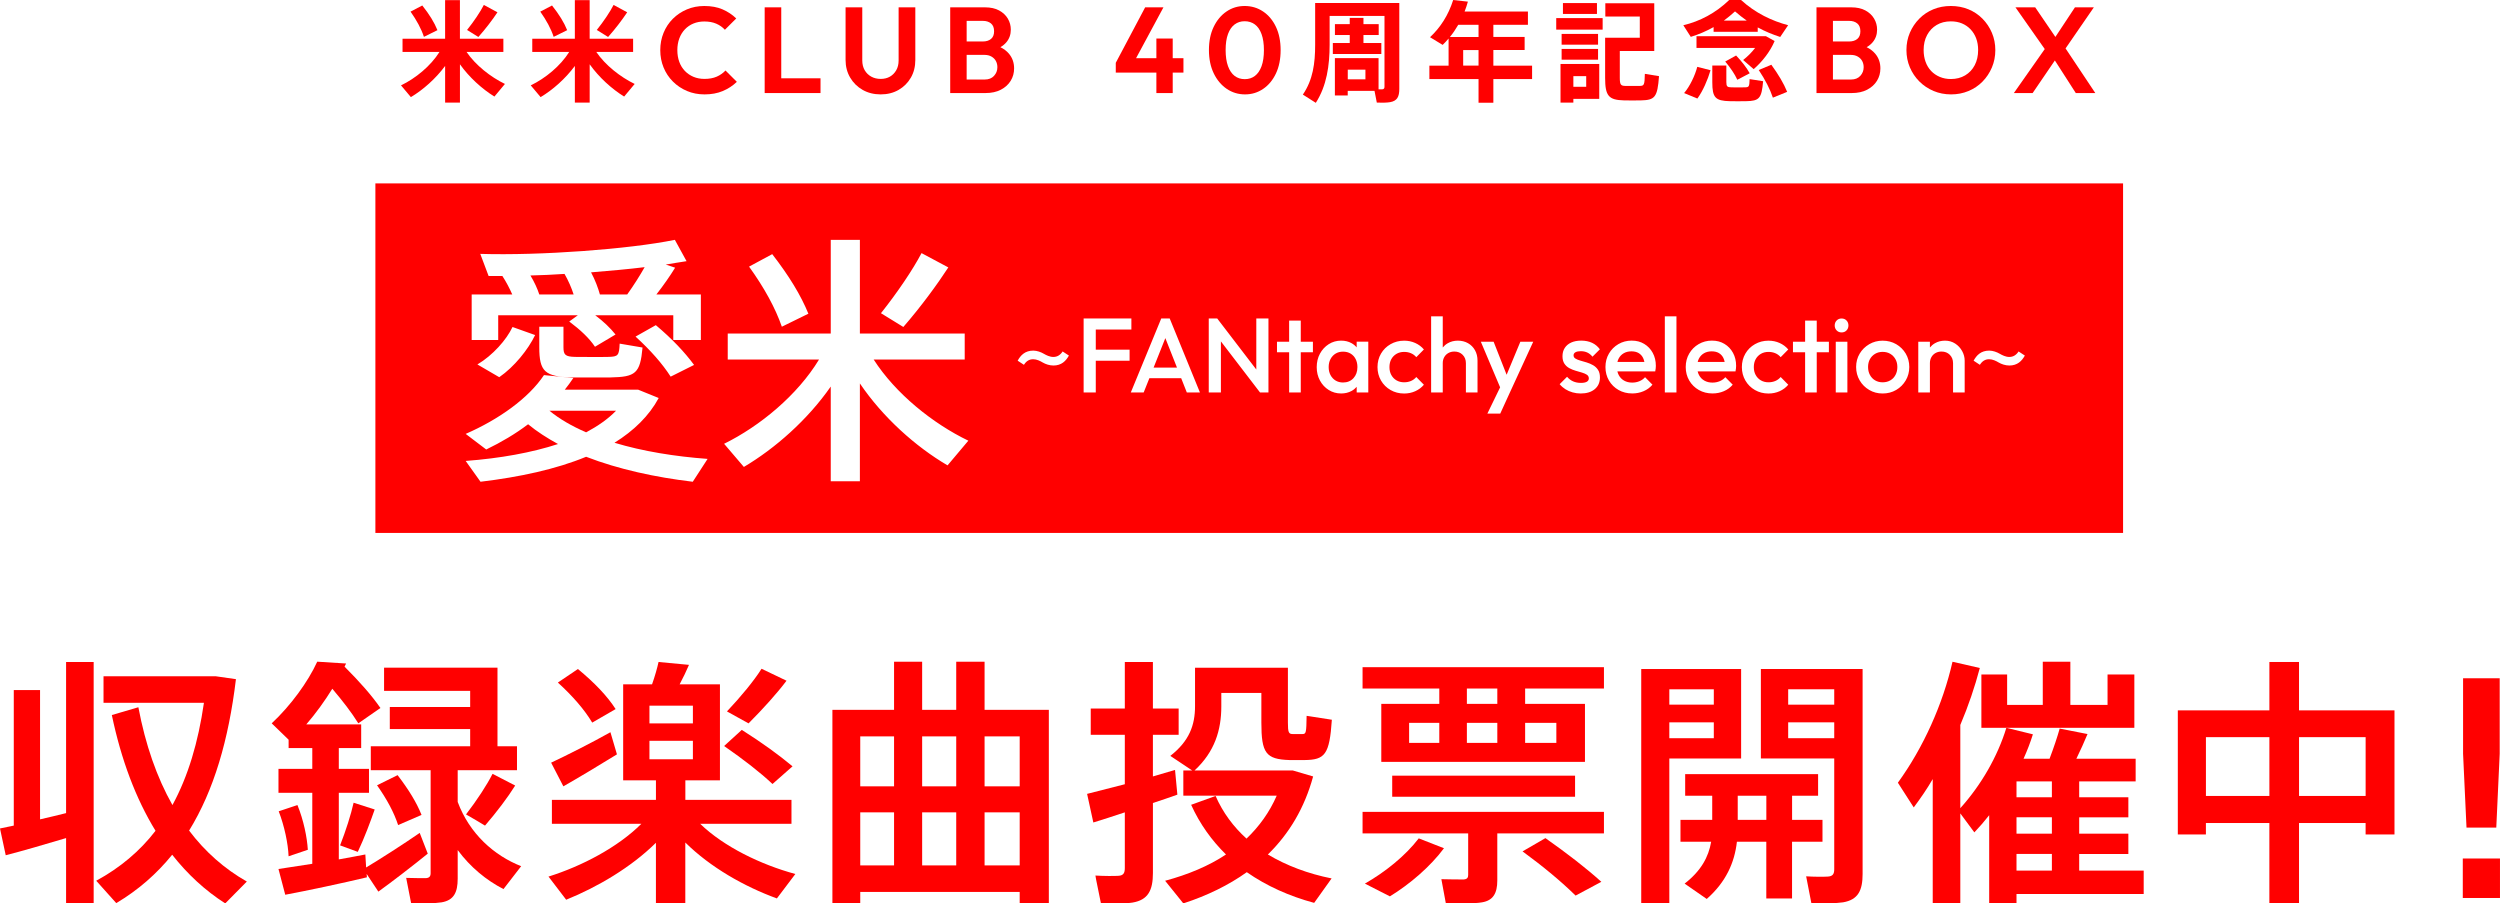 <?xml version="1.0" encoding="UTF-8"?>
<svg id="_レイヤー_2" data-name="レイヤー 2" xmlns="http://www.w3.org/2000/svg" viewBox="0 0 1230.2 444.58">
  <style>
    path,
    polygon,
    rect {
      fill: #ff0000;
      fill-rule: evenodd;
    }
  </style>
  <g id="_レイヤー_1-2" data-name="レイヤー 1">
    <g>
      <g>
        <path d="M244.79,6.05l-6.7-3.62c-1.73,3.4-4.91,8.15-8.26,12.31l5.56,3.46c3.67-4.1,7.02-8.59,9.4-12.15Z"/>
        <path d="M229.56,25.54h18.14v-6.48h-21.38V.05h-7.29v19.01h-20.95v6.48h18.2c-4.37,6.97-11.77,13.01-18.95,16.47l4.86,5.78c6.05-3.62,12.2-9.07,16.85-15.34v18.04h7.29v-18.85c4.59,6.43,10.85,12.1,16.96,15.88l5.18-6.21c-7.02-3.4-14.42-9.18-18.9-15.77Z"/>
        <path d="M215.25,14.85c-1.51-3.78-3.94-7.72-7.45-12.15l-5.78,3.02c3.08,4.37,5.29,8.48,6.59,12.42l6.64-3.29Z"/>
        <path d="M308.63,6.05l-6.7-3.62c-1.73,3.4-4.91,8.15-8.26,12.31l5.56,3.46c3.67-4.1,7.02-8.59,9.4-12.15Z"/>
        <path d="M279.09,14.85c-1.51-3.78-3.94-7.72-7.45-12.15l-5.78,3.02c3.08,4.37,5.29,8.48,6.59,12.42l6.64-3.29Z"/>
        <path d="M293.4,25.54h18.14v-6.48h-21.38V.05h-7.29v19.01h-20.95v6.48h18.2c-4.37,6.97-11.77,13.01-18.95,16.47l4.86,5.78c6.05-3.62,12.2-9.07,16.85-15.34v18.04h7.29v-18.85c4.59,6.43,10.85,12.1,16.96,15.88l5.18-6.21c-7.02-3.4-14.42-9.18-18.9-15.77Z"/>
        <path d="M352.69,37.72c-1.68.74-3.7,1.11-6.06,1.11-1.96,0-3.75-.34-5.37-1.02-1.62-.68-3.03-1.64-4.23-2.88-1.2-1.24-2.12-2.73-2.76-4.47-.64-1.74-.96-3.67-.96-5.79s.32-3.99.96-5.73c.64-1.74,1.56-3.24,2.76-4.5,1.2-1.26,2.61-2.22,4.23-2.88,1.62-.66,3.39-.99,5.31-.99,2.24,0,4.2.36,5.88,1.08,1.68.72,3.1,1.72,4.26,3l5.58-5.58c-1.96-1.88-4.21-3.37-6.75-4.47-2.54-1.1-5.53-1.65-8.97-1.65-3.08,0-5.94.56-8.58,1.68-2.64,1.12-4.94,2.66-6.9,4.62s-3.48,4.26-4.56,6.9c-1.08,2.64-1.62,5.48-1.62,8.52s.54,5.88,1.62,8.52c1.08,2.64,2.61,4.95,4.59,6.93s4.29,3.53,6.93,4.65c2.64,1.12,5.52,1.68,8.64,1.68,3.36,0,6.35-.55,8.97-1.65,2.62-1.1,4.93-2.61,6.93-4.53l-5.58-5.58c-1.2,1.28-2.64,2.29-4.32,3.03Z"/>
        <polygon points="384.44 3.61 376.28 3.61 376.28 45.79 382.28 45.79 384.44 45.79 403.76 45.79 403.76 38.53 384.44 38.53 384.44 3.61"/>
        <path d="M442.19,29.77c0,1.84-.39,3.44-1.17,4.8-.78,1.36-1.82,2.41-3.12,3.15-1.3.74-2.81,1.11-4.53,1.11s-3.26-.37-4.62-1.11c-1.36-.74-2.44-1.79-3.24-3.15-.8-1.36-1.2-2.98-1.2-4.86V3.61h-8.22v25.86c0,3.24.75,6.14,2.25,8.7,1.5,2.56,3.55,4.58,6.15,6.06,2.6,1.48,5.56,2.22,8.88,2.22s6.26-.74,8.82-2.22c2.56-1.48,4.57-3.49,6.03-6.03,1.46-2.54,2.19-5.43,2.19-8.67V3.61h-8.22v26.16Z"/>
        <path d="M492.27,23.22c1.17-.68,2.16-1.49,2.94-2.42,1.46-1.74,2.19-3.81,2.19-6.21,0-1.96-.49-3.77-1.47-5.43-.98-1.66-2.41-3-4.29-4.02-1.88-1.02-4.2-1.53-6.96-1.53h-17.1v42.18h17.34c2.96,0,5.49-.55,7.59-1.65,2.1-1.1,3.71-2.56,4.83-4.38,1.12-1.82,1.68-3.85,1.68-6.09,0-2.84-.86-5.27-2.58-7.29-1.1-1.29-2.49-2.34-4.17-3.16ZM483.65,10.27c1.64,0,2.97.42,3.99,1.26,1.02.84,1.53,2.12,1.53,3.84s-.5,2.94-1.5,3.78c-1,.84-2.36,1.26-4.08,1.26h-7.92v-10.14h7.98ZM489.14,37.33c-1.1,1.2-2.61,1.8-4.53,1.8h-8.94v-12.12h8.82c1.32,0,2.46.28,3.42.84.96.56,1.68,1.29,2.16,2.19.48.9.72,1.91.72,3.03,0,1.64-.55,3.06-1.65,4.26Z"/>
        <polygon points="577.07 18.97 569.03 18.97 569.03 28.63 559.04 28.63 572.51 3.61 563.51 3.61 549.05 30.91 549.05 35.71 569.03 35.71 569.03 45.79 577.07 45.79 577.07 35.71 582.35 35.71 582.35 28.63 577.07 28.63 577.07 18.97"/>
        <path d="M621.53,5.65c-2.68-1.8-5.7-2.7-9.06-2.7s-6.25.9-8.91,2.7c-2.66,1.8-4.77,4.32-6.33,7.56s-2.34,7.04-2.34,11.4.79,8.23,2.37,11.49c1.58,3.26,3.71,5.8,6.39,7.62,2.68,1.82,5.68,2.73,9,2.73s6.25-.9,8.91-2.7c2.66-1.8,4.76-4.33,6.3-7.59,1.54-3.26,2.31-7.09,2.31-11.49s-.77-8.22-2.31-11.46c-1.54-3.24-3.65-5.76-6.33-7.56ZM620.78,32.59c-.78,2.12-1.87,3.71-3.27,4.77-1.4,1.06-3.06,1.59-4.98,1.59s-3.58-.53-4.98-1.59c-1.4-1.06-2.49-2.66-3.27-4.8-.78-2.14-1.17-4.79-1.17-7.95s.39-5.79,1.17-7.89,1.87-3.67,3.27-4.71c1.4-1.04,3.04-1.56,4.92-1.56s3.59.52,5.01,1.56c1.42,1.04,2.52,2.63,3.3,4.77.78,2.14,1.17,4.77,1.17,7.89s-.39,5.8-1.17,7.92Z"/>
        <polygon points="655.86 21.17 655.86 26.57 679.73 26.57 679.73 21.17 670.93 21.17 670.93 17.23 678.43 17.23 678.43 11.88 670.93 11.88 670.93 8.8 664.18 8.8 664.18 11.88 656.89 11.88 656.89 17.23 664.18 17.23 664.18 21.17 655.86 21.17"/>
        <path d="M681.29,1.46h-34.13v20.57c0,9.13-1.08,17.23-6.05,24.52l6.37,4.05c5.4-8.42,6.8-18.41,6.8-28.62V7.83h27v34.83c0,.76-.22,1.19-1.08,1.3h-1.84v-15.34h-21.49v18.36h6.32v-2.27h13.18l1.13,5.78c2.16.11,5.13.05,6.53-.22,3.46-.59,4.54-2.65,4.54-6.53V1.46h-7.29ZM671.9,39.04h-8.69v-4.75h8.69v4.75Z"/>
        <path d="M734.85,24.62h15.39v-6.43h-15.39v-5.99h17.01v-6.53h-31.16c.59-1.57,1.19-3.19,1.62-4.86l-7.24-.81c-2.38,7.51-6.26,13.5-11.39,18.31l6.21,3.78c1.03-.97,2-2.05,2.92-3.13v13.34h-9.45v6.59h24.19v11.66h7.29v-11.66h19.06v-6.59h-19.06v-7.67ZM727.56,32.29h-7.56v-7.67h7.56v7.67ZM727.56,18.2h-14.09c1.51-1.84,2.86-3.83,4.1-5.99h9.99v5.99Z"/>
        <rect x="769.09" y="1.51" width="16.74" height="5.35"/>
        <rect x="765.79" y="8.91" width="22.84" height="5.67"/>
        <rect x="768.44" y="16.69" width="17.93" height="5.29"/>
        <path d="M806.89,42.28h-7.07c-2.21-.05-2.75-.49-2.75-4.05v-13.12h16.96V1.62h-24.08v6.53h16.96v10.42h-17.06v19.71c0,8.96,1.73,10.91,9.29,11.12,2.38.05,5.83.05,8.32,0,6.86-.16,8.15-1.46,8.91-11.93l-6.97-1.13c-.11,5.51-.38,5.89-2.48,5.94Z"/>
        <rect x="768.44" y="24.08" width="17.93" height="5.29"/>
        <path d="M771.19,31.48h-3.29v19.01h6.32v-1.84h12.74v-17.17h-15.77ZM780.54,42.71h-6.32v-5.24h6.32v5.24Z"/>
        <path d="M858.68,42.98c-1.89.05-4.91.05-6.7,0-2-.05-2.48-.38-2.48-2.59v-8.15h-6.91v8.21c0,7.56,1.46,9.18,8.64,9.34,2.21.05,5.67.05,7.99,0,6.43-.11,7.67-1.3,8.37-9.83l-6.64-1.03c-.11,3.73-.32,4-2.27,4.05Z"/>
        <path d="M850.9,0c-6.7,6.48-14.53,10.53-22.57,12.42l3.67,5.72c3.83-1.19,7.56-2.75,11.23-4.81v2.32h21.71v-2.16c3.67,2,7.4,3.51,11.07,4.7l3.89-5.78c-7.88-2.11-16.04-5.89-23.17-12.42h-5.83ZM848.26,10.15c1.84-1.35,3.67-2.86,5.51-4.54,1.94,1.67,3.83,3.19,5.78,4.54h-11.29Z"/>
        <path d="M865.43,34.45c3.24,4.86,5.56,9.4,6.97,13.61l7.02-2.86c-1.67-4.16-4.27-8.48-7.78-13.34l-6.21,2.59Z"/>
        <path d="M873.26,20.2l-4.27-2.38h-34.18v5.78h28.84c-1.67,2.21-3.78,4.27-5.89,5.94l5.18,4.48c4.32-3.73,8.21-8.8,10.31-13.82Z"/>
        <path d="M828.71,45.79l6.53,2.7c2.65-3.56,5.13-9.29,6.48-13.93l-6.53-1.67c-1.08,4.21-3.67,9.67-6.48,12.91Z"/>
        <path d="M848.96,30.29c2.59,3.13,4.64,6.1,5.94,8.96l6.1-3.19c-1.57-2.81-3.73-5.62-6.7-8.75l-5.35,2.97Z"/>
        <path d="M918.55,23.22c1.17-.68,2.16-1.49,2.94-2.42,1.46-1.74,2.19-3.81,2.19-6.21,0-1.96-.49-3.77-1.47-5.43-.98-1.66-2.41-3-4.29-4.02-1.88-1.02-4.2-1.53-6.96-1.53h-17.1v42.18h17.34c2.96,0,5.49-.55,7.59-1.65,2.1-1.1,3.71-2.56,4.83-4.38,1.12-1.82,1.68-3.85,1.68-6.09,0-2.84-.86-5.27-2.58-7.29-1.1-1.29-2.49-2.34-4.17-3.16ZM909.93,10.27c1.64,0,2.97.42,3.99,1.26,1.02.84,1.53,2.12,1.53,3.84s-.5,2.94-1.5,3.78c-1,.84-2.36,1.26-4.08,1.26h-7.92v-10.14h7.98ZM915.42,37.33c-1.1,1.2-2.61,1.8-4.53,1.8h-8.94v-12.12h8.82c1.32,0,2.46.28,3.42.84.96.56,1.68,1.29,2.16,2.19.48.9.72,1.91.72,3.03,0,1.64-.55,3.06-1.65,4.26Z"/>
        <path d="M975.53,9.19c-1.98-2-4.29-3.54-6.93-4.62-2.64-1.08-5.52-1.62-8.64-1.62s-5.94.54-8.58,1.62c-2.64,1.08-4.95,2.62-6.93,4.62-1.98,2-3.53,4.31-4.65,6.93-1.12,2.62-1.68,5.45-1.68,8.49s.56,5.88,1.68,8.52c1.12,2.64,2.68,4.96,4.68,6.96,2,2,4.33,3.56,6.99,4.68,2.66,1.12,5.53,1.68,8.61,1.68s5.89-.55,8.55-1.65c2.66-1.1,4.97-2.65,6.93-4.65,1.96-2,3.5-4.32,4.62-6.96,1.12-2.64,1.68-5.48,1.68-8.52s-.56-5.88-1.68-8.52c-1.12-2.64-2.67-4.96-4.65-6.96ZM971.72,32.08c-1.12,2.14-2.69,3.81-4.71,5.01-2.02,1.2-4.37,1.8-7.05,1.8-1.96,0-3.77-.35-5.43-1.05-1.66-.7-3.08-1.67-4.26-2.91-1.18-1.24-2.09-2.74-2.73-4.5-.64-1.76-.96-3.7-.96-5.82,0-2.8.57-5.26,1.71-7.38,1.14-2.12,2.71-3.77,4.71-4.95,2-1.18,4.32-1.77,6.96-1.77,2.04,0,3.87.34,5.49,1.02,1.62.68,3.03,1.65,4.23,2.91,1.2,1.26,2.12,2.75,2.76,4.47.64,1.72.96,3.62.96,5.7,0,2.84-.56,5.33-1.68,7.47Z"/>
        <polygon points="1031.06 45.79 1016.42 23.83 1030.34 3.61 1021.04 3.61 1011.41 18.18 1001.48 3.61 991.76 3.61 1006.18 24.14 990.98 45.79 1000.22 45.79 1011.16 29.75 1021.46 45.79 1031.06 45.79"/>
      </g>
      <g>
        <path d="M32.51,400.12c-3.97,1.02-8.45,2.05-12.8,3.07v-63.62H6.78v66.69c-2.56.51-4.86,1.02-6.78,1.41l2.82,13.18c7.55-1.92,19.84-5.5,29.7-8.45v32.13h13.57v-118.78h-13.57v74.37Z"/>
        <path d="M93.06,408.7c12.16-19.71,19.46-44.67,23.04-74.5l-9.86-1.41h-55.3v13.06h49.41c-2.82,19.46-7.81,36.22-15.49,50.3-7.68-13.57-13.31-29.7-16.77-48.13l-13.06,3.84c4.61,22.02,11.78,41.09,21.5,56.96-7.68,9.98-17.41,18.18-29.18,24.58l9.86,11.01c10.75-6.4,19.84-14.34,27.52-23.81,7.55,9.6,16.26,17.66,26.11,23.94l10.62-10.75c-11.01-6.27-20.48-14.59-28.42-25.09Z"/>
        <path d="M238.66,406.26c5.76-6.66,11.26-13.95,14.85-19.71l-11.14-5.76c-2.69,5.38-7.81,13.18-13.06,19.97,3.58,2.05,6.4,3.71,9.34,5.5Z"/>
        <path d="M225.22,394.62v-15.62h29.18v-11.78h-9.6v-38.66h-55.81v11.39h42.37v7.94h-39.55v10.88h39.55v8.45h-48.9v11.78h29.44v50.69c0,1.54-.64,2.3-2.3,2.43-1.54,0-6.27,0-9.73-.13l2.43,12.42c5.12.26,12.03.13,14.98-.38,6.02-1.02,7.94-4.86,7.94-11.65v-14.08c6.27,8.45,14.08,14.85,22.53,19.2l8.7-11.26c-13.31-5.25-25.34-15.87-31.23-31.62Z"/>
        <path d="M195.65,381.43l-10.11,4.99c4.86,6.91,8.32,13.31,10.37,19.58l11.52-4.99c-2.43-6.14-6.4-12.54-11.78-19.58Z"/>
        <path d="M146.37,396.15l-9.22,3.07c2.82,7.3,4.61,15.87,4.86,22.14,2.94-1.02,5.76-1.92,9.47-3.2-.38-6.14-2.05-14.46-5.12-22.02Z"/>
        <path d="M210.5,420.09l-3.97-10.24c-7.94,5.5-19.33,12.8-26.37,17.02l-.38-6.4c-3.84.77-8.32,1.54-13.06,2.43v-32.77h14.85v-11.78h-14.85v-10.24h11.01v-11.65h-27.01c4.74-5.5,9.09-11.52,12.8-17.54,5.12,6.02,9.47,11.65,12.8,17.02l10.88-7.55c-4.35-6.27-10.24-12.93-17.66-20.35l.77-1.54-14.21-.9c-4.48,9.86-13.06,21.63-22.4,30.34l8.32,8.06v4.1h11.65v10.24h-16.64v11.78h16.64v34.94c-6.4,1.02-12.42,1.92-16.64,2.56l3.33,12.67c10.37-1.92,28.42-5.76,40.19-8.58l-.13-1.66,5.76,8.7c6.27-4.48,16.9-12.67,24.32-18.69Z"/>
        <path d="M167.36,415.99l8.7,3.2c3.33-7.04,6.27-14.98,8.32-20.86l-10.37-3.33c-1.28,5.76-3.84,13.82-6.66,20.99Z"/>
        <path d="M291.42,355.58c4.35-2.56,7.94-4.61,11.52-6.66-4.22-6.53-10.37-12.93-18.56-19.71l-9.86,6.66c7.42,6.78,13.06,13.31,16.9,19.71Z"/>
        <path d="M389.47,405.37v-11.78h-52.22v-9.6h17.02v-47.23h-19.84c1.79-3.33,3.33-6.66,4.61-9.6l-14.98-1.41c-.64,2.94-1.79,7.04-3.2,11.01h-14.21v47.23h16.13v9.6h-51.2v11.78h44.03c-11.52,11.52-29.31,20.86-45.7,25.98l8.7,11.39c15.49-6.27,32-16,44.16-28.03v29.82h14.46v-29.95c12.29,12.16,28.93,21.63,45.06,27.52l9.09-12.03c-17.02-4.61-35.2-13.44-46.85-24.7h44.93ZM319.58,347.26h21.38v8.7h-21.38v-8.7ZM319.58,373.62v-9.09h21.38v9.09h-21.38Z"/>
        <path d="M303.58,371.19l-3.2-10.88c-8.83,4.99-22.02,11.65-29.18,14.98l6.02,11.65c6.78-3.84,18.3-10.75,26.37-15.74Z"/>
        <path d="M387.03,334.97l-12.29-5.89c-3.58,5.76-10.24,13.82-17.02,20.99l10.62,5.89c7.17-7.17,14.08-14.85,18.69-20.99Z"/>
        <path d="M389.98,377.08c-6.78-5.63-14.85-11.52-24.96-17.92l-8.7,7.94c9.6,6.66,17.54,12.8,23.81,18.69l9.86-8.7Z"/>
        <path d="M484.49,325.62h-13.95v23.68h-16.77v-23.68h-13.82v23.68h-30.34v95.1h13.7v-5.5h78.46v5.5h14.34v-95.1h-31.62v-23.68ZM439.95,425.85h-16.64v-26.11h16.64v26.11ZM439.95,386.94h-16.64v-24.58h16.64v24.58ZM470.54,425.85h-16.77v-26.11h16.77v26.11ZM470.54,386.94h-16.77v-24.58h16.77v24.58ZM501.77,425.85h-17.28v-26.11h17.28v26.11ZM501.77,362.36v24.58h-17.28v-24.58h17.28Z"/>
        <path d="M634.52,374.01h7.42c9.98-.13,12.29-2.56,13.44-19.84-11.78-1.79-12.03-1.92-12.42-1.92-.13,8.32-.26,8.96-2.05,8.96h-4.86c-1.92,0-2.3-.9-2.3-5.63v-27.01h-45.7v18.94c0,9.34-2.82,17.15-12.16,24.45l10.75,7.17h-4.35v12.42h45.95c-3.58,8.19-8.58,15.1-14.85,21.12-6.4-5.76-11.65-12.8-15.23-20.99l-12.03,4.35c4.35,9.6,10.24,17.66,17.15,24.45-8.45,5.63-18.56,9.86-29.95,12.93l8.96,11.14c11.78-3.84,22.27-8.96,31.23-15.36,9.73,6.78,20.86,11.78,33.15,15.1l8.58-12.03c-11.52-2.3-22.14-6.27-31.36-11.78,10.5-10.24,18.05-22.91,22.27-38.4l-9.98-2.94h-48.38c9.98-9.22,13.18-19.97,13.18-31.49v-6.66h19.71v14.59c0,14.98,2.18,18.05,13.82,18.43Z"/>
        <path d="M578.2,378.87c-3.2.9-6.91,2.05-10.88,3.2v-20.48h12.67v-12.93h-12.67v-22.91h-13.82v22.91h-16.77v12.93h16.77v24.32c-7.17,1.79-13.82,3.58-18.56,4.74l3.07,14.08c4.22-1.28,9.73-3.07,15.49-4.99v27.39c0,2.43-.64,3.71-3.2,3.84-1.92.13-7.17.13-11.26-.13,0,.26,0,.51,2.69,13.57,5.25.26,12.29.26,15.49-.26,7.81-1.28,10.11-6.14,10.11-14.59v-34.43c4.35-1.41,8.45-2.82,12.03-4.1l-1.15-12.16Z"/>
        <path d="M749.21,418.94c10.5,7.68,19.2,14.98,26.11,21.76l12.67-6.78c-7.68-6.91-16.64-13.82-27.52-21.5l-11.26,6.53Z"/>
        <rect x="685.08" y="381.69" width="89.98" height="10.37"/>
        <path d="M698.14,412.54c-6.66,8.7-16.64,16.64-26.5,22.27l12.29,6.27c9.86-6.02,19.97-14.72,26.62-23.68l-12.42-4.86Z"/>
        <path d="M670.49,338.81h37.76v7.55h-28.54v28.54h100.22v-28.54h-29.44v-7.55h38.78v-10.5h-118.78v10.5ZM708.25,365.56h-14.85v-9.86h14.85v9.86ZM750.49,355.7h15.36v9.86h-15.36v-9.86ZM721.82,338.81h14.98v7.55h-14.98v-7.55ZM721.82,355.7h14.98v9.86h-14.98v-9.86Z"/>
        <path d="M670.49,410.1h51.97v20.48c0,1.28-.51,2.05-2.18,2.18-1.66,0-7.3,0-11.01-.13l2.18,11.78c5.89.26,14.34.26,17.79-.38,5.5-.9,7.55-4.48,7.55-10.75v-23.17h52.48v-10.62h-118.78v10.62Z"/>
        <path d="M856.77,329.21h-49.15v115.33h13.82v-71.3h35.33v-44.03ZM843.33,363.26h-21.89v-7.81h21.89v7.81ZM843.33,346.74h-21.89v-7.55h21.89v7.55Z"/>
        <path d="M902.59,329.21h-36.1v44.03h36.1v54.53c0,2.18-.64,3.46-3.2,3.58-1.79.13-6.91.13-10.62-.13l2.56,13.18c5.38.26,12.42.13,15.62-.38,7.42-1.28,9.6-5.89,9.6-13.95v-100.86h-13.95ZM902.59,363.26h-22.66v-7.81h22.66v7.81ZM902.59,346.74h-22.66v-7.55h22.66v7.55Z"/>
        <path d="M896.83,403.45h-14.98v-11.9h12.8v-10.62h-65.41v10.62h13.31v11.9h-15.62v10.75h15.1c-1.28,7.55-4.99,14.34-13.06,20.61l10.88,7.55c9.47-8.32,13.7-17.92,14.85-28.16h14.46v27.9h12.67v-27.9h14.98v-10.75ZM869.18,403.45h-14.08v-11.9h14.08v11.9Z"/>
        <path d="M1023.13,420.22h24.19v-9.98h-24.19v-8.06h24.19v-9.86h-24.19v-7.81h27.78v-11.14h-29.18c2.05-4.22,3.97-8.45,5.5-12.16l-13.7-2.69c-1.15,4.1-2.94,9.47-4.99,14.85h-12.8c1.79-3.97,3.33-7.94,4.61-12.03l-13.06-3.2c-4.35,14.21-12.42,28.16-22.66,39.55v-40.96c3.97-9.34,7.17-18.82,9.6-28.03l-13.44-3.07c-4.74,20.86-14.34,42.24-26.88,59.52l7.81,12.16c3.33-4.48,6.53-9.09,9.34-13.95v61.18h13.57v-44.29l6.91,9.34c2.56-2.69,4.99-5.5,7.3-8.45v43.39h13.44v-4.61h62.59v-11.52h-31.74v-8.19ZM1009.69,428.41h-17.41v-8.19h17.41v8.19ZM1009.69,410.23h-17.41v-8.06h17.41v8.06ZM1009.69,392.31h-17.41v-7.81h17.41v7.81Z"/>
        <polygon points="1050.27 331.9 1037.08 331.9 1037.08 346.87 1018.78 346.87 1018.78 325.62 1005.21 325.62 1005.21 346.87 987.67 346.87 987.67 331.9 975 331.9 975 358.14 987.29 358.14 1050.27 358.14 1050.27 331.9"/>
        <path d="M1131.31,325.75h-14.59v23.81h-45.06v61.06h13.82v-5.63h31.23v39.55h14.59v-39.55h32.77v5.63h14.21v-61.06h-46.98v-23.81ZM1116.72,391.67h-31.23v-28.93h31.23v28.93ZM1164.08,362.74v28.93h-32.77v-28.93h32.77Z"/>
        <polygon points="1228.37 407.25 1230.05 370.92 1230.05 333.75 1212.03 333.75 1212.03 370.92 1213.72 407.25 1228.37 407.25"/>
        <rect x="1211.89" y="422.45" width="18.3" height="19.43"/>
      </g>
      <g>
        <path d="M308.64,144.9c3.2-4.48,6.27-9.34,8.58-13.44-8.19,1.02-17.15,1.79-26.37,2.56,2.05,3.84,3.46,7.68,4.35,10.88h13.44Z"/>
        <path d="M270.37,202.12c4.99,4.1,11.01,7.55,18.05,10.62,5.76-3.07,10.75-6.53,14.72-10.62h-32.77Z"/>
        <path d="M282.27,144.9c-1.02-3.2-2.56-6.78-4.48-10.11-5.63.38-11.26.64-16.77.77,1.92,3.2,3.46,6.53,4.35,9.34h16.9Z"/>
        <polygon points="567.66 180.89 579.17 180.89 573.44 166.38 567.66 180.89"/>
        <path d="M664.61,174c-1.06-.64-2.3-.96-3.72-.96s-2.61.32-3.67.96c-1.06.64-1.89,1.53-2.5,2.68-.61,1.14-.91,2.46-.91,3.95s.3,2.81.91,3.95c.61,1.14,1.44,2.04,2.5,2.68,1.06.64,2.28.96,3.67.96,2.11,0,3.82-.71,5.12-2.13,1.3-1.42,1.95-3.24,1.95-5.46,0-1.49-.3-2.81-.88-3.95-.59-1.14-1.41-2.04-2.47-2.68Z"/>
        <path d="M806.31,173.72c-.95-.55-2.12-.83-3.51-.83-1.46,0-2.72.31-3.8.94-1.07.62-1.91,1.5-2.5,2.63-.26.5-.46,1.05-.6,1.64h13.27c-.15-.73-.36-1.4-.65-1.98-.52-1.04-1.26-1.84-2.21-2.39Z"/>
        <path d="M845.81,173.72c-.95-.55-2.12-.83-3.51-.83-1.46,0-2.72.31-3.8.94-1.07.62-1.91,1.5-2.5,2.63-.26.5-.46,1.05-.6,1.64h13.27c-.15-.73-.36-1.4-.65-1.98-.52-1.04-1.26-1.84-2.21-2.39Z"/>
        <path d="M930.16,174.11c-1.07-.64-2.32-.96-3.74-.96s-2.63.32-3.72.96c-1.09.64-1.94,1.52-2.55,2.63-.61,1.11-.91,2.39-.91,3.85s.3,2.76.91,3.9c.61,1.14,1.46,2.04,2.55,2.68,1.09.64,2.33.96,3.72.96s2.68-.32,3.77-.96c1.09-.64,1.94-1.53,2.55-2.68.61-1.14.91-2.44.91-3.9s-.31-2.74-.94-3.85c-.62-1.11-1.47-1.98-2.55-2.63Z"/>
      </g>
      <path d="M184.72,90.24v172h860V90.24H184.72ZM453.47,124.55l13.18,7.04c-5.5,8.45-13.57,19.46-22.14,29.31l-11.01-6.78c8.06-10.11,15.74-21.5,19.97-29.57ZM380,125.06c8.32,10.75,14.08,20.22,17.79,29.31l-13.06,6.4c-3.2-9.22-8.58-19.07-16.13-29.57l11.39-6.14ZM232.1,144.9h19.97c-1.28-2.94-2.94-6.14-4.86-9.09h-6.78l-4.1-10.88c29.44.9,73.22-2.3,95.75-6.91l5.76,10.5c-3.2.51-6.66,1.02-10.24,1.66l4.61,1.54c-2.43,3.97-5.63,8.58-9.22,13.18h21.89v22.4h-13.57v-12.16h-38.4c4.1,3.07,7.42,6.27,9.98,9.47l-10.11,6.02c-2.82-4.22-7.17-8.32-12.67-12.42l4.22-3.07h-39.17v12.16h-13.06v-22.4ZM282.91,175.62c4.22,0,11.9.13,16.51,0,4.74-.13,5.25-.64,5.5-6.53l11.26,1.92c-1.15,12.8-3.46,14.46-15.74,14.72h-18.94c-13.44-.38-16.13-2.94-16.13-14.85v-10.11h11.9v10.11c0,3.71.9,4.61,5.63,4.74ZM312.74,165.63l9.98-5.63c8.06,6.78,14.21,13.31,18.82,19.58l-11.52,5.76c-4.1-6.4-9.86-12.93-17.28-19.71ZM263.33,164.87c-3.46,7.17-10.24,15.62-17.66,20.74l-10.75-6.27c7.55-4.48,14.34-12.16,17.28-18.43l11.14,3.97ZM340.9,237.06c-18.3-2.18-36.61-6.14-52.48-12.29-14.85,6.14-32.77,9.98-51.97,12.29l-7.3-10.24c17.02-1.28,32.51-4.1,45.44-8.32-5.38-2.94-10.37-6.14-14.72-9.73-6.27,4.74-13.18,8.83-20.61,12.42l-10.11-7.68c16.13-7.04,30.85-17.41,38.53-28.93l14.46,1.41c-1.28,1.92-2.69,3.84-4.22,5.76h36.1l10.11,4.1c-4.74,8.83-12.29,16.13-21.76,22.02,13.95,4.22,29.95,6.78,45.82,7.94l-7.3,11.26ZM466.27,229c-15.74-9.22-31.87-23.68-43.14-40.32v48.13h-14.34v-46.59c-11.39,16.38-27.39,30.46-42.75,39.55l-9.73-11.39c17.66-8.7,36.1-23.94,46.72-41.47h-44.93v-12.8h50.69v-46.08h14.34v46.08h51.58v12.8h-44.8c10.75,16.77,29.06,31.49,46.59,39.94l-10.24,12.16ZM518.3,179.86c-1.87,0-3.78-.66-5.18-1.47-1.25-.75-2.96-1.62-4.74-1.62-1.9,0-3.4.94-4.52,2.75l-3.09-2.03c1.44-2.65,3.62-4.96,7.68-4.96,1.81,0,3.78.72,5.21,1.56,1.19.69,2.9,1.56,4.68,1.56,1.9,0,3.43-.94,4.56-2.71l3.09,2.03c-1.47,2.65-3.65,4.9-7.68,4.9ZM555.85,177.51h-16.64v15.6h-5.98v-36.4h23.5v5.46h-17.52v9.88h16.64v5.46ZM584,193.11l-2.77-7.02h-15.64l-2.8,7.02h-6.34l14.98-36.4h4.16l14.87,36.4h-6.45ZM624.18,193.11h-4.16l-19.24-25.12v25.12h-5.98v-36.4h4.16l19.24,25.12v-25.12h5.98v36.4ZM646.06,173.35h-5.98v19.76h-5.72v-19.76h-5.98v-5.2h5.98v-10.4h5.72v10.4h5.98v5.2ZM673.32,193.11h-5.72v-2.76c-.71.82-1.55,1.51-2.55,2.05-1.49.81-3.19,1.22-5.1,1.22-2.25,0-4.29-.57-6.11-1.72-1.82-1.14-3.26-2.69-4.32-4.65-1.06-1.96-1.59-4.15-1.59-6.58s.53-4.67,1.59-6.63c1.06-1.96,2.5-3.52,4.32-4.68,1.82-1.16,3.86-1.74,6.11-1.74,1.91,0,3.6.41,5.07,1.22,1,.55,1.85,1.26,2.57,2.1v-2.8h5.72v24.96ZM684.63,184.51c.61,1.13,1.46,2.01,2.55,2.65,1.09.64,2.35.96,3.77.96,1.21,0,2.33-.22,3.35-.65,1.02-.43,1.9-1.08,2.63-1.95l3.74,3.8c-1.18,1.39-2.61,2.45-4.29,3.2-1.68.75-3.49,1.12-5.43,1.12-2.46,0-4.69-.57-6.68-1.72-1.99-1.14-3.56-2.7-4.71-4.68-1.14-1.98-1.72-4.18-1.72-6.6s.57-4.67,1.72-6.63c1.14-1.96,2.71-3.51,4.71-4.65,1.99-1.14,4.22-1.72,6.68-1.72,1.94,0,3.75.37,5.43,1.12,1.68.75,3.11,1.81,4.29,3.2l-3.74,3.8c-.73-.87-1.6-1.52-2.63-1.95-1.02-.43-2.14-.65-3.35-.65-1.42,0-2.68.32-3.77.96-1.09.64-1.94,1.52-2.55,2.63-.61,1.11-.91,2.41-.91,3.9s.3,2.75.91,3.87ZM727.06,193.11h-5.72v-14.4c0-1.66-.53-3.03-1.59-4.11-1.06-1.07-2.42-1.61-4.08-1.61-1.11,0-2.1.24-2.96.73-.87.49-1.54,1.16-2.03,2.03-.49.87-.73,1.85-.73,2.96v14.4h-5.72v-37.44h5.72v15.32c.69-.82,1.5-1.53,2.47-2.09,1.47-.85,3.13-1.27,4.97-1.27s3.54.42,4.99,1.25c1.46.83,2.6,1.98,3.43,3.46.83,1.47,1.25,3.18,1.25,5.12v15.65ZM742.88,193.37l-4.63,10.14h-6.34l6.27-12.91-9.49-22.45h6.29l6.4,16.26,6.76-16.26h6.34l-11.6,25.22ZM775.28,176.47c.62.38,1.43.71,2.42.99.99.28,2.03.58,3.12.91,1.09.33,2.13.78,3.12,1.35s1.79,1.33,2.42,2.29c.62.95.94,2.19.94,3.72,0,2.43-.85,4.35-2.55,5.77-1.7,1.42-4,2.13-6.92,2.13-1.39,0-2.72-.18-4-.55-1.28-.36-2.46-.88-3.54-1.56-1.07-.68-2.01-1.5-2.81-2.47l3.64-3.64c.87,1.01,1.86,1.76,2.99,2.26,1.13.5,2.4.75,3.82.75,1.28,0,2.25-.19,2.91-.57.66-.38.99-.94.99-1.66s-.31-1.35-.94-1.77c-.62-.42-1.43-.77-2.42-1.07-.99-.29-2.03-.6-3.12-.91s-2.13-.74-3.12-1.27c-.99-.54-1.79-1.27-2.42-2.21-.62-.94-.94-2.15-.94-3.64,0-1.59.37-2.96,1.12-4.11.74-1.14,1.8-2.03,3.17-2.65,1.37-.62,3.01-.94,4.91-.94,2.01,0,3.79.36,5.33,1.07,1.54.71,2.83,1.78,3.87,3.2l-3.64,3.64c-.73-.9-1.56-1.58-2.5-2.03-.94-.45-2.01-.68-3.22-.68-1.14,0-2.03.17-2.65.52-.62.35-.94.85-.94,1.51,0,.69.31,1.23.94,1.61ZM814.73,181.33c-.05.43-.13.91-.23,1.43h-18.62c.16.65.38,1.26.68,1.82.62,1.18,1.51,2.09,2.65,2.73,1.14.64,2.46.96,3.95.96,1.28,0,2.47-.23,3.56-.68,1.09-.45,2.02-1.11,2.78-1.98l3.64,3.69c-1.21,1.42-2.69,2.5-4.42,3.22-1.73.73-3.57,1.09-5.51,1.09-2.5,0-4.74-.56-6.73-1.69-1.99-1.13-3.57-2.68-4.73-4.65-1.16-1.98-1.74-4.19-1.74-6.66s.57-4.67,1.72-6.63c1.14-1.96,2.69-3.51,4.65-4.65,1.96-1.14,4.13-1.72,6.53-1.72s4.38.54,6.16,1.61c1.79,1.07,3.19,2.55,4.21,4.42,1.02,1.87,1.53,4,1.53,6.4,0,.42-.03.84-.08,1.27ZM824.95,193.11h-5.72v-37.44h5.72v37.44ZM854.23,181.33c-.05.43-.13.91-.23,1.43h-18.62c.16.65.38,1.26.68,1.82.62,1.18,1.51,2.09,2.65,2.73,1.14.64,2.46.96,3.95.96,1.28,0,2.47-.23,3.56-.68,1.09-.45,2.02-1.11,2.78-1.98l3.64,3.69c-1.21,1.42-2.69,2.5-4.42,3.22-1.73.73-3.57,1.09-5.51,1.09-2.5,0-4.74-.56-6.73-1.69-1.99-1.13-3.57-2.68-4.73-4.65-1.16-1.98-1.74-4.19-1.74-6.66s.57-4.67,1.72-6.63c1.14-1.96,2.69-3.51,4.65-4.65,1.96-1.14,4.13-1.72,6.53-1.72s4.38.54,6.16,1.61c1.79,1.07,3.19,2.55,4.21,4.42,1.02,1.87,1.53,4,1.53,6.4,0,.42-.03.84-.08,1.27ZM863.93,184.51c.61,1.13,1.46,2.01,2.55,2.65,1.09.64,2.35.96,3.77.96,1.21,0,2.33-.22,3.35-.65,1.02-.43,1.9-1.08,2.63-1.95l3.74,3.8c-1.18,1.39-2.61,2.45-4.29,3.2-1.68.75-3.49,1.12-5.43,1.12-2.46,0-4.69-.57-6.68-1.72-1.99-1.14-3.56-2.7-4.71-4.68-1.14-1.98-1.72-4.18-1.72-6.6s.57-4.67,1.72-6.63c1.14-1.96,2.71-3.51,4.71-4.65,1.99-1.14,4.22-1.72,6.68-1.72,1.94,0,3.75.37,5.43,1.12,1.68.75,3.11,1.81,4.29,3.2l-3.74,3.8c-.73-.87-1.6-1.52-2.63-1.95-1.02-.43-2.14-.65-3.35-.65-1.42,0-2.68.32-3.77.96-1.09.64-1.94,1.52-2.55,2.63-.61,1.11-.91,2.41-.91,3.9s.3,2.75.91,3.87ZM899.96,173.35h-5.98v19.76h-5.72v-19.76h-5.98v-5.2h5.98v-10.4h5.72v10.4h5.98v5.2ZM909.06,193.11h-5.72v-24.96h5.72v24.96ZM908.64,162.59c-.62.66-1.44.99-2.44.99s-1.78-.33-2.42-.99c-.64-.66-.96-1.47-.96-2.44s.32-1.78.96-2.44c.64-.66,1.45-.99,2.42-.99s1.82.33,2.44.99c.62.66.94,1.47.94,2.44s-.31,1.79-.94,2.44ZM937.78,187.18c-1.16,1.98-2.73,3.55-4.71,4.71-1.98,1.16-4.2,1.74-6.66,1.74s-4.63-.58-6.6-1.74c-1.98-1.16-3.55-2.73-4.71-4.71-1.16-1.98-1.74-4.18-1.74-6.6s.58-4.61,1.74-6.55c1.16-1.94,2.73-3.49,4.71-4.65,1.98-1.16,4.18-1.74,6.6-1.74s4.68.57,6.66,1.72,3.54,2.7,4.71,4.65c1.16,1.96,1.74,4.15,1.74,6.58s-.58,4.63-1.74,6.6ZM966.78,193.11h-5.72v-14.4c0-1.66-.53-3.03-1.59-4.11-1.06-1.07-2.42-1.61-4.08-1.61-1.11,0-2.1.24-2.96.73-.87.49-1.54,1.16-2.03,2.03-.49.87-.73,1.85-.73,2.96v14.4h-5.72v-24.96h5.72v2.84c.69-.82,1.5-1.53,2.47-2.09,1.47-.85,3.13-1.27,4.97-1.27s3.54.48,4.99,1.43c1.46.95,2.6,2.18,3.43,3.69.83,1.51,1.25,3.08,1.25,4.71v15.65ZM988.7,179.86c-1.87,0-3.78-.66-5.18-1.47-1.25-.75-2.96-1.62-4.74-1.62-1.9,0-3.4.94-4.52,2.75l-3.09-2.03c1.44-2.65,3.62-4.96,7.68-4.96,1.81,0,3.78.72,5.21,1.56,1.19.69,2.9,1.56,4.68,1.56,1.9,0,3.43-.94,4.56-2.71l3.09,2.03c-1.47,2.65-3.65,4.9-7.68,4.9Z"/>
    </g>
  </g>
</svg>